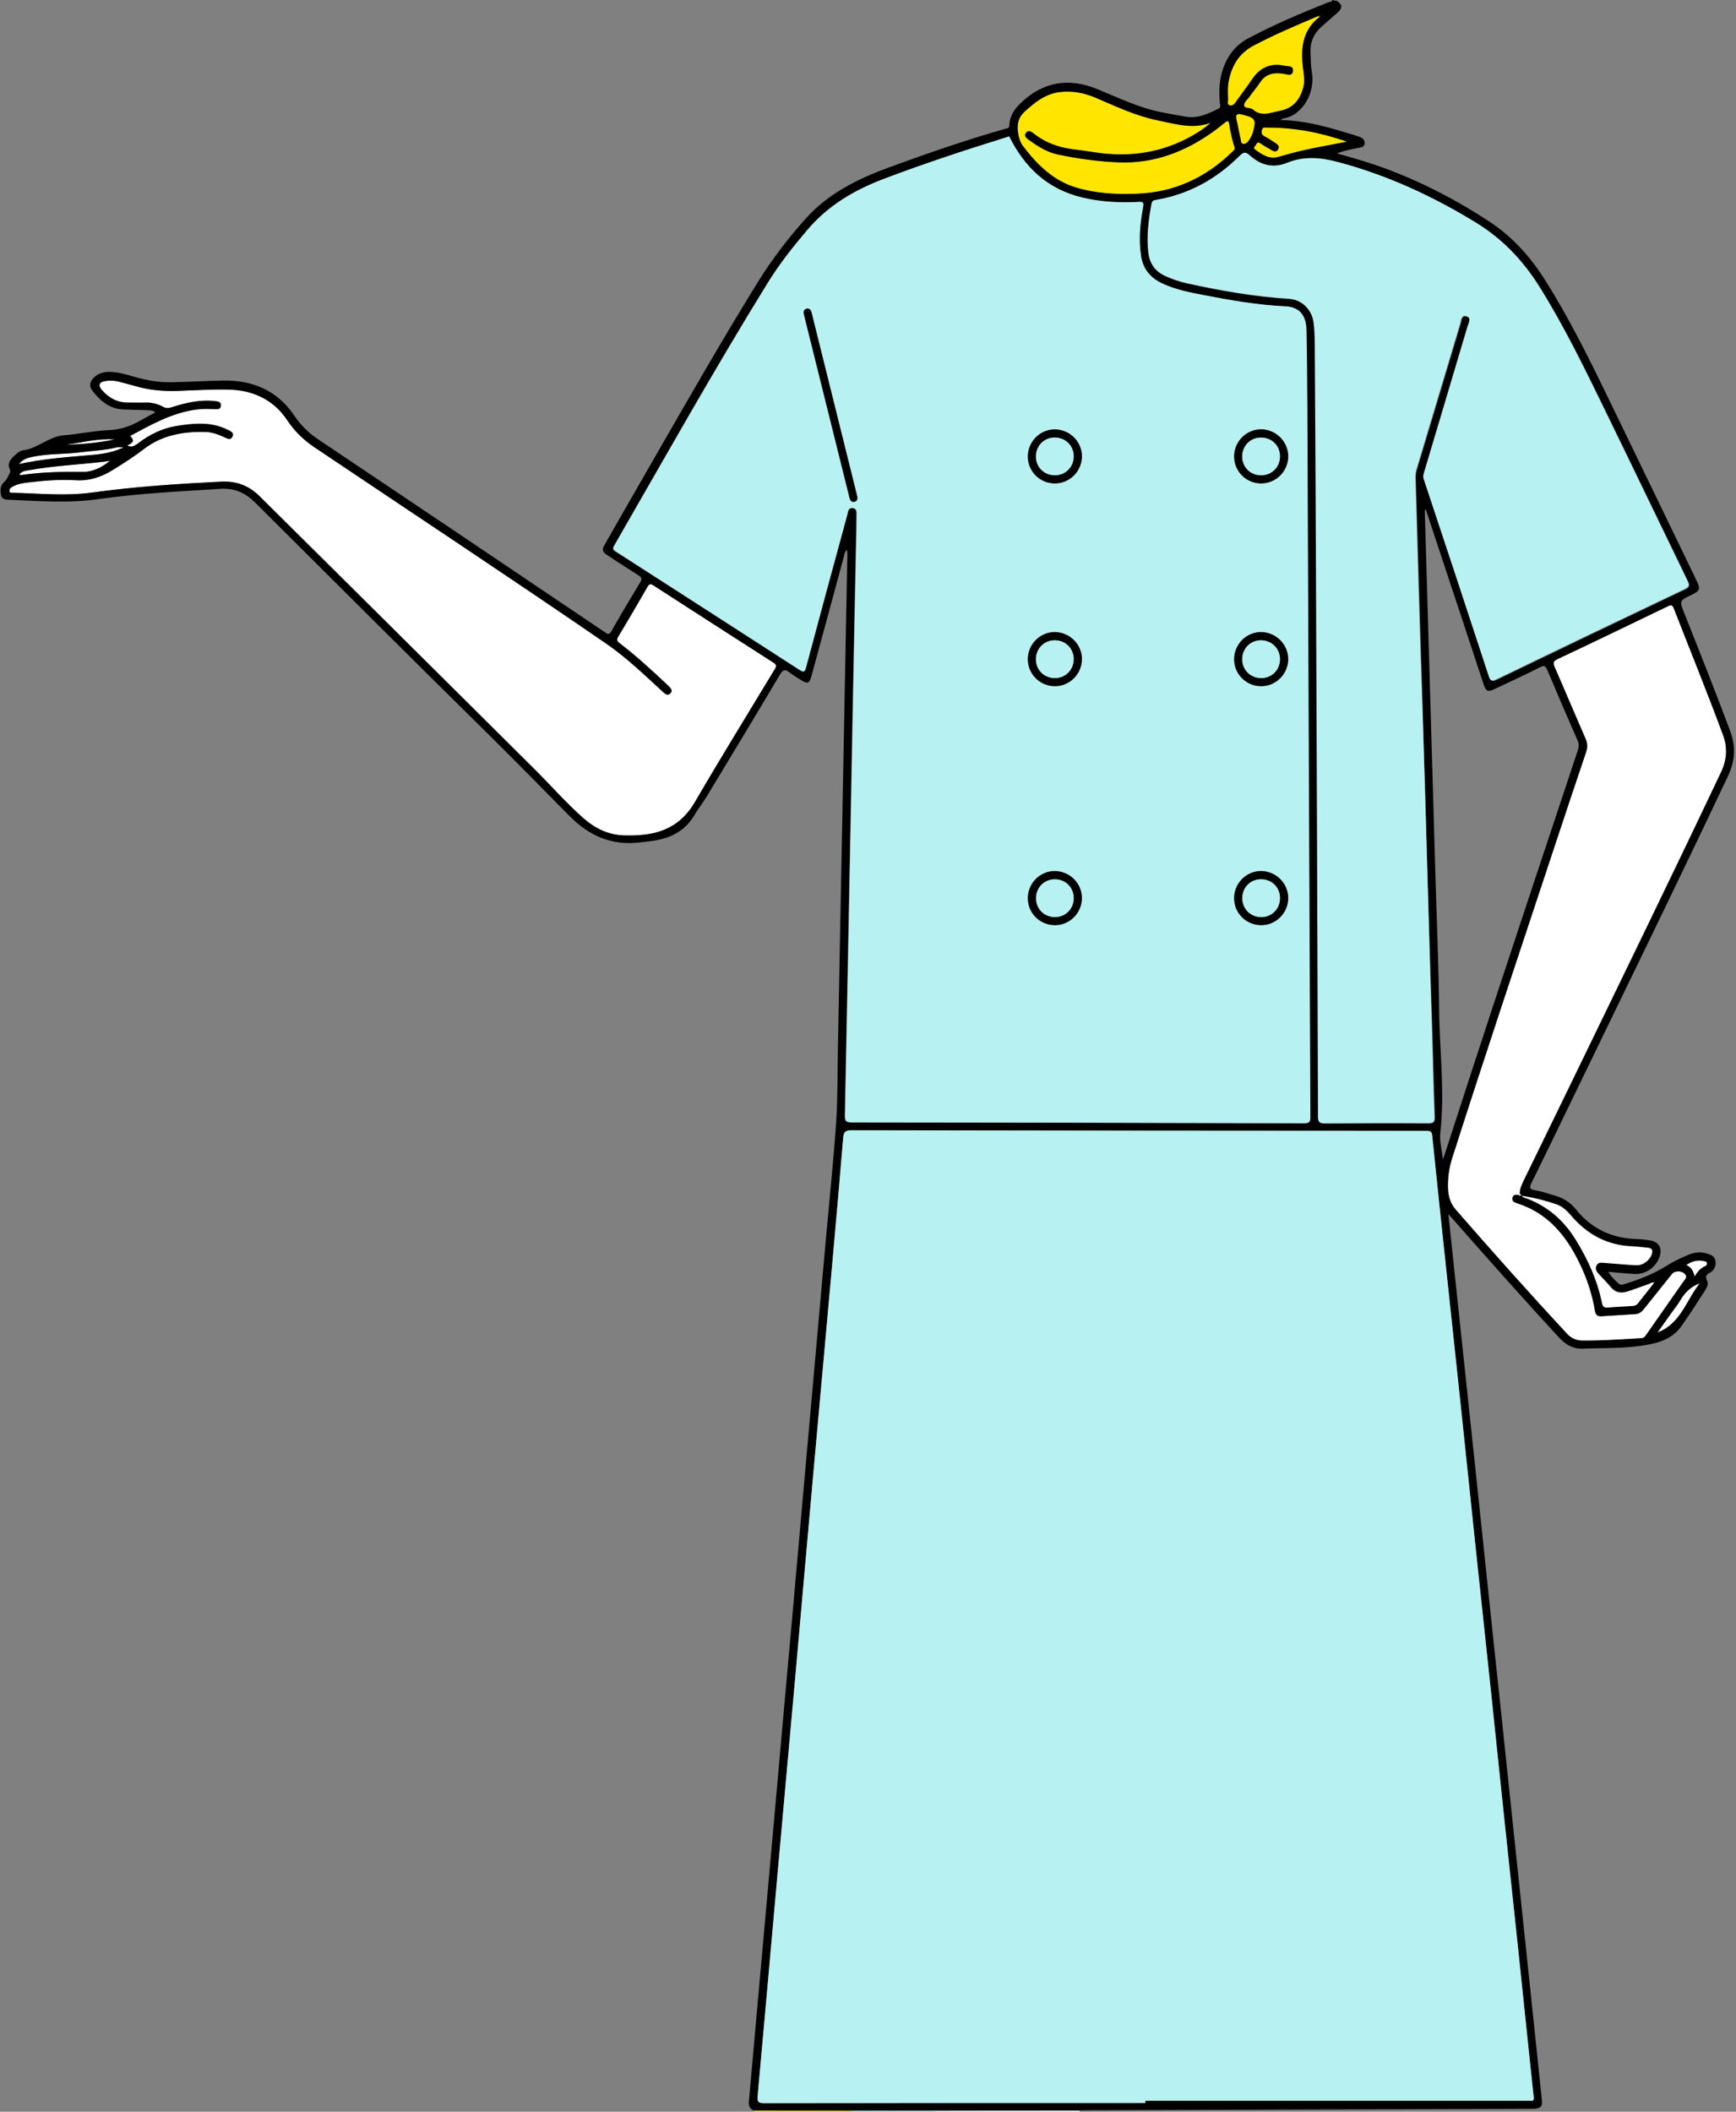 <?xml version="1.0" encoding="UTF-8" standalone="no"?><svg xmlns="http://www.w3.org/2000/svg" xmlns:xlink="http://www.w3.org/1999/xlink" fill="#000000" height="1749.6" preserveAspectRatio="xMidYMid meet" version="1" viewBox="1.1 0.4 1439.0 1749.6" width="1439" zoomAndPan="magnify"><rect x="1.1" y="0.4" width="1439.0" height="1749.6" fill="#808080" stroke="none"/><g><g fill="#ffffff" id="change1_1"><path d="M776,1749.2c40,0,80-0.1,120-0.1c0,0.3,0,0.6,0,0.9c-40,0-80,0-120,0C776,1749.7,776,1749.5,776,1749.2z" fill="inherit"/><path d="M106.6,369.5c5.6-2.9,5.9-4,2.5-8c17.6-9.4,34.9-19.3,55.2-21.9c5-0.6,10-0.5,15-0.3 c2.2,0.1,4.7,0.3,5-2.7c0.4-3.3-2.1-3.6-4.6-3.9c-12.6-1.6-24.5,1.3-36.3,5.1c-2.4,0.7-4.3,1.1-7-0.4c-4.5-2.5-9.6-3.7-14.9-3.5 c-4.7,0.2-9.3-0.1-14,0c-9,0.1-16-3.8-21.8-10.4c-3.3-3.8-2.5-6.5,2.5-7.4c3.8-0.6,7.6-0.5,11.4,0.4c4.5,1.1,9,2.2,13.5,3.6 c11.6,3.5,23.5,4.5,35.6,4.1c14-0.5,28-1.4,42-1.1c20.3,0.4,37.3,8.2,48.8,25.6c6,9.1,13.4,16.2,22.4,22.2 c80.5,54,161.3,107.4,241.2,162.2c16.7,11.4,31.3,25.4,46.1,39c1.1,1,2.2,2.1,3.4,3c1.6,1.1,3.2,1,4.5-0.5c1.2-1.3,1-2.8,0-4.1 c-0.7-0.9-1.6-1.7-2.4-2.5c-12.9-12.1-25.9-24.1-39.9-34.8c-2.4-1.8-2.6-3-1-5.5c8.2-13.5,16.2-27.2,24-40.9 c1.5-2.6,2.5-3.1,5.2-1.4c33.1,21.4,66.3,42.8,99.5,64c2.3,1.5,2.7,2.5,1.2,5c-22.1,36.8-44.7,73.3-66.4,110.4 c-13.7,23.5-34.2,28.4-58.4,27.7c-13.3-0.4-24.3-5.8-34.2-14.4c-14.3-12.6-26.8-26.9-40.2-40.3C387.6,581.4,330.9,525,274.1,468.7 c-19.2-19-38.4-37.9-57.5-57c-9-9-19.4-13-32.4-12.3c-35.6,1.8-71.1,4.1-106.5,9c-21.9,3-43.9,0.8-65.9,0.2c-1,0-2.5,0.4-2.8-1.3 c-0.3-1.5,0.6-2.5,1.8-3.3c4.1-2.6,8.6-3.4,13.3-3.9c13.2-1.6,26.6-2.7,39.9-1.9c11.3,0.7,21.3-2.7,30.7-8.5 c8.8-5.4,17.5-10.9,25.7-17.3c15.2-11.7,32.8-14.7,51.4-14.2c5.6,0.2,10.7,2.2,15.7,4.5c2.2,1,5,2.6,6.4-0.7 c1.4-3.2-1.3-4.2-3.6-5.4c-13.9-7.1-28.4-5.6-43-3.3c-11.9,1.9-22.4,7.2-31.9,14.5C112.6,370,110,371.4,106.6,369.5z" fill="inherit"/><path d="M1259.6,990.5c-2.1-0.3-4.2-0.3-4.8,2.2c-0.7,2.8,1.3,3.9,3.5,4.6c25.4,7.9,40.7,26.4,51.9,49.4 c6.2,12.7,10.6,25.8,12.9,39.7c0.5,3.3,2,4.8,5.3,4.6c9.5-0.6,19-1.2,28.4-1.8c3.4-0.2,5.4-2.3,7.3-4.7 c7.1-8.8,14.2-17.7,21.2-26.5c1.1-1.4,2.2-3.1,4-3.7c3-0.9,6.1-0.7,8.4,1.7c2.5,2.6,0,4.6-1.4,6.5c-10.4,14.9-20.9,29.7-31.2,44.6 c-1,1.4-1.9,2-3.6,2.1c-16.3,1-32.6,2.1-48.9,2c-5.1,0-9.4-2.1-12.8-5.8c-31.2-33.8-61.8-68.1-92.1-102.7c-4.4-5-6.1-11-6.4-17.5 c-0.3-8.6,0.8-16.9,3.4-25.1c27.9-87.2,57.1-174,85.8-261c8.4-25.2,16.8-50.5,25.3-75.6c1.3-3.9,1.2-7.2-0.5-11 c-8.6-19.6-16.9-39.4-25.5-59.1c-1.6-3.6-1.5-5.1,2.4-6.9c30.4-14.3,60.6-28.9,90.9-43.5c2.5-1.2,4-2.1,5.4,1.6 c13.6,34.8,27.7,69.5,40.7,104.6c4,10.7,3.3,20.8-1.5,30.9c-41.7,88.1-84.5,175.6-127,263.3c-12.1,25-24.3,49.9-36.5,74.9 c-1.7,3.5-3.4,7.2-3.4,11.2C1260.4,989.8,1260,990.1,1259.6,990.5z" fill="inherit"/><path d="M1262,991c10.2,1.5,20.2,3.9,29.8,7.6c4.8,1.9,8.3,5.4,11.6,9.2c13.2,15.4,29.6,24.3,50.1,25.3 c4.5,0.2,9,0.8,13.4,1.2c3.7,0.3,4.3,2.4,3.2,5.6c-1.8,5.1-7.4,9.4-13,9.1c-8.6-0.4-17.3-1.3-25.9-1.9c-2.6-0.2-5.6-1-7,2.2 c-1.3,2.9,0.4,5.1,2.3,7.1c3.3,3.5,6.7,7,9.8,10.7c3.8,4.5,8.4,5.1,13.5,3.5c5.8-1.9,11.6-4.1,17.4-6.1c1.5-0.5,2.8-1.7,5.1-1.3 c-4.8,6-9.3,11.8-13.8,17.5c-1.4,1.8-3.3,2-5.4,2.1c-6.5,0.4-13,0.6-19.4,1.2c-3,0.2-4.3-0.4-5-3.7c-3.7-18.8-11.6-35.9-21.6-52.2 c-9.7-15.8-22.6-27.3-39.8-34.1c-1.9-0.7-4.2-0.9-5.4-2.9L1262,991z" fill="inherit"/><path d="M92.3,382.1c-6.7,5.6-14.4,9.5-23.3,9.3c-16.8-0.2-33.6,0.1-50.3,2.6c-0.4,0.1-0.9-0.1-1.7-0.3 c2.3-3.2,5.5-3.2,8.5-3.8c20.2-3.7,40.7-4.6,61-6.9C88.4,382.9,90.3,382.5,92.3,382.1z" fill="inherit"/><path d="M1410.1,1063.6c-11.2,14-15.7,33.5-35.1,40.9c3.7-5.2,7.4-10.4,11-15.5c2.7-3.8,5.7-7.4,8-11.4 C1397.8,1071.1,1402.8,1066.3,1410.1,1063.6z" fill="inherit"/><path d="M103.6,371c-11.7,5.6-23,6-34.1,7c-17.5,1.6-34.9,3.1-52.7,6.9c3.1-4.1,7-5.2,11.1-6 c13.3-2.8,26.8-2,40.2-3.8c10-1.3,20.2-1.6,30-4.1C99.5,370.7,101,371,103.6,371z" fill="inherit"/><path d="M1405.9,1058.1c-1.4-5.1-3.1-8-7.1-9.6c4.7-3.3,9.4-4.6,14.6-3.3c1,0.2,2.5,0.3,2.6,1.8 c0.1,1.1-0.5,2-1.5,2.4C1411.2,1051,1408.4,1053.4,1405.9,1058.1z" fill="inherit"/><path d="M55.7,368.9c13.4-1.9,26.7-5.4,40.5-4.4C82.9,367.3,69.3,368.4,55.7,368.9z" fill="inherit"/><path d="M1262.1,990.9c-0.9,0.5-1.7,0.1-2.5-0.4c0.4-0.4,0.9-0.7,1.3-1.1c0.4,0.5,1.4,0.6,1.1,1.6 C1262,991,1262.1,990.9,1262.1,990.9z" fill="inherit"/></g><g fill="#ffe500" id="change2_1"><path d="M626.2,1749.2c0,0.3-0.1,0.6-0.2,0.8c27,0,54,0,81,0c0.1-0.3,0.1-0.5-0.1-0.8 C680,1749.2,653.1,1749.2,626.2,1749.2z" fill="inherit"/><path d="M1019.9,102.7c-0.4-2.3-1.3-2.4-3-1.1c-3.3,2.6-6.5,5.3-9.9,7.7c-23.5,16.8-49.3,26.8-78.7,25.6 c-17-0.7-33.8-3-50.4-6.5c-9.4-2-17.1-7.1-24.7-12.6c-1.9-1.4-3.3-3.2-1.5-5.5c1.6-2.1,3.5-1.2,5.3,0c0.6,0.4,1.1,0.7,1.6,1.2 c9.5,7.4,20.3,11.1,32.1,12.6c5.9,0.7,11.9,1.6,17.8,2.5c28.4,4.4,55.4,0.6,80.6-13.6c5.4-3.1,10.7-6.4,15.4-10.8 c-15,5.6-29.3,0.9-43.8-2c-18.3-3.7-34.9-11.7-51.9-18.9c-9.2-3.9-18.8-5.7-28.8-4.6c-12.3,1.3-21.3,8.6-30,16.6 c-4.6,4.3-5.9,9.5-5.3,15.4c0.5,4.7,1.6,9.4,4.5,13.1c11.7,15.3,25.1,28.6,44.2,34.2c16.3,4.8,33.1,5.7,50,5 c31.1-1.1,57.3-13.4,79.4-35c1.1-1,2.1-1.9,1.5-3.8C1022.2,115.8,1021,109.3,1019.9,102.7z" fill="inherit"/><path d="M1065.6,54.8c3,0.6,8-0.3,7.2,4.6c-0.7,4.5-5.1,2.4-8,2c-8.1-1.3-14.8,0.2-19.5,7.6 c-2.5,3.9-5.7,7.4-8.3,11.2c-1.8,2.6-5.2,5-4.6,7.9c0.5,2.2,5.3,1.2,7.3,3c7.2,6.3,14.6,2.5,22.1,1.1c10.8-1.9,16.7-8.9,19.5-19 c1.4-4.9,0.8-9.9,0.1-14.9c-2.2-16.7-1.4-32.4,13.4-43.9c0.1-0.1,0.1-0.3,0.1-0.5l0,0c-1.2-0.5-2.3,0.1-3.3,0.6 c-17.3,7.3-34.6,14.7-51.3,23.5c-11.7,6.1-17.9,15.9-20.6,28.5c-1.2,5.5-0.9,10.9-0.7,16.4c0,1.6-1.1,4,1.3,4.7 c2.4,0.7,3.9-1,5.2-2.9c4.5-6.4,9.3-12.6,13.7-19.1C1045.8,56.2,1054.4,52.4,1065.6,54.8z" fill="inherit"/><path d="M1051.5,106.1c-1.7,0-3.7-0.7-4.4,2c-0.6,2.4-0.2,4,2.2,5.3c3,1.5,5.7,3.4,8.5,5.2 c2.1,1.3,4.3,2.8,2.8,5.5c-1.8,3.1-4.3,1.4-6.5,0.1c-2.9-1.7-5.8-3.3-8.5-5.2c-1.9-1.3-2.7,0-3.4,1.3c-0.7,1.3-2.8,2.5-0.6,4.1 c5.7,4.1,11.4,8.2,19.2,6c7.3-2.1,14.7-4.2,22.2-5.8c11.3-2.4,22.6-4.5,34.6-6.8C1095.8,110.1,1074,105.9,1051.5,106.1z" fill="inherit"/><path d="M1037.1,97.2c-2.2-0.8-4.4-1.4-6.7-2c-3.5-0.9-5.4-0.2-4.4,4.1c1.3,5.5,2.2,11.1,3.5,16.5 c0.3,1.3,0.1,3.5,1.9,3.8c1.9,0.3,3.5-0.9,4.6-2.4c3-3.9,4.4-8.5,5-13.3C1041.7,100.4,1040,98.4,1037.1,97.2z" fill="inherit"/><path d="M1095.7,13.6c-0.2-0.1-0.3-0.2-0.5-0.3c-0.1,0.2-0.1,0.4-0.2,0.7c0,0,0,0,0,0 C1095.2,13.9,1095.5,13.8,1095.7,13.6z" fill="inherit"/></g><g fill="#000000" id="change3_1"><path d="M1109,1c4.9,3.2,5.2,5.9,0.7,10c-4.6,4.1-9.3,8-13.9,12.2c-6,5.5-8.8,12.5-8.4,20.6 c0.2,5.5,0.2,11.1,1.1,16.4c3,16.4-7.3,35.9-23.9,38.4c-0.4,0.1-0.7,0.5-1.8,1.3c21.3,0.3,40.6,6.3,59.9,12.1 c2.1,0.6,4.1,1.3,6.1,2.1c2.1,0.9,3.6,2.5,3.5,5c-0.1,2.9-2.5,3.3-4.6,3.7c-6.1,1.2-12.2,2.3-18.4,4.7c5.3,1.5,10.6,3,15.8,4.5 c39.6,11.5,76.2,29.5,110.6,52c19.4,12.7,34.4,29.7,46.7,49.3c18.8,29.9,34.6,61.4,50,93.2c25.1,51.6,50,103.2,75,154.9 c3.5,7.1,2.9,8.4-4.2,11.9c-10.1,4.8-10.1,4.8-5.9,15.3c12.9,32.4,25.8,64.9,38,97.5c4.8,12.9,4,24.9-1.8,37.2 c-42.2,89.3-85.7,178-128.7,266.9c-11.4,23.5-22.7,47-34.3,70.4c-2,4.1-1.3,5.1,3,5.9c5.9,1.1,11.6,3,17.3,4.7 c6.5,2,12.1,5.6,16.4,10.9c13.1,16.5,30.3,24.4,51.2,24.9c3.2,0.1,6.3,0.5,9.4,0.9c8.4,1,11.7,6.6,8.7,14.5 c-3.1,8.1-11.3,13.9-20.2,13.5c-7.1-0.3-14.2-1.1-22-1.8c2.5,4.4,5.6,7.1,8.6,9.8c1.9,1.8,4.2,0.5,6.2-0.1 c11.5-3.6,22.6-7.9,32.8-14.3c6.2-3.9,12.8-7,19.6-9.8c4.8-1.9,9.7-2.3,14.6-0.7c3.2,1,6.5,2.2,7,6.2c0.6,4.2-1.1,7.8-4.7,9.7 c-3.1,1.7-3.9,3.2-2.3,6.4c1.4,2.8,0.1,5.6-1.5,8c-6.5,10.1-12.9,20.2-19.9,30c-6.1,8.6-15.2,12.7-25.2,14.7 c-18.7,3.9-37.7,3.1-56.7,3.8c-7.7,0.3-14-3.4-19.3-9.1c-29.5-32-58.4-64.5-87.1-97.1c-1.3-1.5-2.6-2.9-4.7-5.3 c1.3,12.1,2.4,23.1,3.6,34.1c3.2,30.1,6.4,60.3,9.6,90.4c3.5,33.3,7.1,66.6,10.6,99.9c3.1,29.8,6.3,59.6,9.4,89.4 c3.5,33.3,7,66.6,10.6,99.9c3.1,29.8,6.3,59.6,9.4,89.4c3.5,33.5,7.1,66.9,10.6,100.4c3.1,29.8,6.3,59.6,9.4,89.4 c1.4,13.7,2.9,27.5,4.3,41.2c0.5,5-0.9,6.7-5.9,7.1c-1.7,0.1-3.3,0.1-5,0.1c-122.2,0.4-244.3,0.8-366.5,1.2c-2,0-4,0.1-6,0.2 c-40,0-80,0.1-120,0.1c-23,0-46.1,0-69.1,0c-26.9,0-53.8-0.1-80.7-0.1c-3.6-1.3-4.4-4.2-4.1-7.7c2.1-23.6,4.2-47.1,6.3-70.7 c2.5-28.2,5.1-56.4,7.6-84.6c2.9-32,5.7-64,8.6-96.1c2.8-31.4,5.6-62.7,8.4-94.1c2.9-32,5.8-64,8.6-96.1c2.8-31.5,5.6-63,8.4-94.6 c2.8-31.7,5.7-63.4,8.5-95.1c2.5-27.7,4.9-55.4,7.4-83.1c2.9-32.2,6.3-64.3,8.5-96.6c1.4-21.1,1.1-42.3,1.5-63.5 c1.9-97.5,3.7-195,5.6-292.4c0.7-38,1.5-76,2.2-114c0-1.3-0.1-2.6-0.2-4.3c-2.1,1.4-2.1,3.2-2.5,4.8c-9,33-18,66.1-26.9,99.1 c-1.9,6.9-3.2,7.4-9.2,3.6c-2.9-1.9-6.1-3.6-8.8-5.8c-3.8-3.1-5.7-2.9-8.4,1.7c-20,33.8-40.4,67.4-60.7,101 c-3.2,5.3-7.1,10.1-10.2,15.4c-8.3,14.1-21.5,19.7-36.9,21.5c-3,0.4-6,0.7-8.9,1c-22.9,2.7-41.5-5.7-57.5-21.8 c-21.4-21.5-42.5-43.3-64.1-64.6c-65.8-64.8-131.1-130-196.6-195.2c-8.1-8.1-17.2-12.2-29-11.4c-33.6,2.2-67.2,3.7-100.5,8.5 c-25.2,3.6-50.6,1.6-75.9,0.5c-2.3-0.1-4.6-1-5.1-3.3c-0.9-4-1-8.2,2.3-11.2c2.4-2.1,3.4-4.8,4.7-7.5c0.5-0.9,0.8-1.8,0.3-2.8 c-2.6-5.1,0.2-8.5,3.7-11.7c2.1-1.9,4.4-4.1,7.1-4.4c12.3-1.5,21.3-11.5,34.1-12.5c12.2-0.9,24.4-3.7,36.7-4.2 c9.4-0.3,17.9-3.1,26-7.7c4.2-2.4,8.4-4.6,13-7.1c-2.9-2-5.7-1.7-8.3-1.8c-6-0.2-12-0.3-18-0.5c-11.6-0.4-19.4-7-26-15.6 c-3-3.8-2.1-7.5,1.1-10.7c3.5-3.5,7.8-4.9,12.7-4.9c10,0,19.2,4,28.7,6.1c7.7,1.7,15.4,2.7,23.3,2.5c14-0.3,28-1.1,42-1.4 c24.8-0.5,45.4,8,59.5,29c5.4,8,11.9,14.4,20,19.8c79.3,53.1,158.4,106.4,237.5,159.7c2.5,1.7,3.7,2.2,5.5-1 c7.7-13.6,15.7-27,23.8-40.4c1.7-2.8,1.2-4-1.4-5.7c-8.8-5.7-17.7-11.2-26.4-17.1c-3.9-2.6-3.8-4.7-1.8-8.1 c12.5-21.8,24.9-43.6,37.5-65.4c29.3-50.9,58.4-101.9,89.3-151.9c11.8-19,25.3-36.8,40.3-53.4c18.6-20.6,42.6-32.5,68.2-41.9 c32.5-11.9,65.1-23.2,98.4-32.6c2-0.6,1.8-1.5,1.9-2.7c0.3-7.5,4-13,9.3-18.1c18.7-18,40-21.3,63.5-11.7 c18.1,7.4,35.8,16.1,55.3,19.6c6.1,1.1,12.1,2.3,18.2,3.3c10,1.7,18.6-2.5,27.1-6.7c2.2-1.1,1.3-2.8,1.1-4.4 c-0.9-9.7-0.6-19.3,2.6-28.6c3.9-11.2,10.6-19.8,21.2-25.4c21.3-11.3,43.5-20.7,65.9-29.6c1.3-0.5,3-0.3,3.7-2 C1107,1,1108,1,1109,1z M1262,991c0.3-1-0.7-1.1-1.1-1.6c0-4.1,1.7-7.7,3.4-11.2c12.1-25,24.4-49.9,36.5-74.9 c42.5-87.7,85.3-175.2,127-263.3c4.8-10.1,5.5-20.2,1.5-30.9c-13-35.1-27.1-69.7-40.7-104.6c-1.4-3.6-2.9-2.8-5.4-1.6 c-30.3,14.6-60.5,29.2-90.9,43.5c-3.9,1.8-4,3.3-2.4,6.9c8.6,19.6,16.9,39.4,25.5,59.1c1.7,3.8,1.8,7.1,0.5,11 c-8.5,25.2-17,50.4-25.3,75.6c-28.8,86.9-57.9,173.8-85.8,261c-2.6,8.2-3.7,16.5-3.4,25.1c0.2,6.5,2,12.5,6.4,17.5 c30.2,34.7,60.8,69,92.1,102.7c3.4,3.7,7.7,5.7,12.8,5.8c16.3,0.1,32.6-1,48.9-2c1.7-0.1,2.6-0.7,3.6-2.1 c10.4-14.9,20.9-29.7,31.2-44.6c1.3-1.9,3.9-3.9,1.4-6.5c-2.3-2.3-5.4-2.6-8.4-1.7c-1.8,0.5-2.8,2.3-4,3.7 c-7.1,8.8-14.1,17.7-21.2,26.5c-1.9,2.4-4,4.5-7.3,4.7c-9.5,0.6-19,1.2-28.4,1.8c-3.3,0.2-4.7-1.3-5.3-4.6 c-2.3-13.8-6.7-27-12.9-39.7c-11.2-23-26.5-41.4-51.9-49.4c-2.2-0.7-4.2-1.8-3.5-4.6c0.6-2.5,2.7-2.5,4.8-2.2 c0.8,0.5,1.6,0.9,2.5,0.4c1.2,2,3.5,2.2,5.4,2.9c17.2,6.8,30.1,18.3,39.8,34.1c10,16.3,17.8,33.4,21.6,52.2c0.7,3.3,2,4,5,3.7 c6.5-0.5,13-0.8,19.4-1.2c2-0.1,4-0.3,5.4-2.1c4.5-5.7,9-11.5,13.8-17.5c-2.3-0.4-3.6,0.8-5.1,1.3c-5.8,2-11.5,4.3-17.4,6.1 c-5.1,1.6-9.8,1-13.5-3.5c-3.1-3.7-6.5-7.1-9.8-10.7c-1.9-2-3.5-4.2-2.3-7.1c1.4-3.2,4.5-2.3,7-2.2c8.6,0.6,17.2,1.5,25.9,1.9 c5.6,0.3,11.2-4,13-9.1c1.1-3.2,0.5-5.2-3.2-5.6c-4.5-0.4-8.9-1-13.4-1.2c-20.5-0.9-37-9.8-50.1-25.3c-3.3-3.8-6.8-7.4-11.6-9.2 C1282.1,995,1272.2,992.5,1262,991z M1095,14c-1.2-0.5-2.3,0.1-3.3,0.6c-17.3,7.3-34.6,14.7-51.3,23.5 c-11.7,6.1-17.9,15.9-20.6,28.5c-1.2,5.5-0.9,10.9-0.7,16.4c0,1.6-1.1,4,1.3,4.7c2.4,0.7,3.9-1,5.2-2.9 c4.5-6.4,9.3-12.6,13.7-19.1c6.4-9.4,15.1-13.2,26.3-10.8c3,0.6,8-0.3,7.2,4.6c-0.7,4.5-5.1,2.4-8,2c-8.1-1.3-14.8,0.2-19.5,7.6 c-2.5,3.9-5.7,7.4-8.3,11.2c-1.8,2.6-5.2,5-4.6,7.9c0.5,2.2,5.3,1.2,7.3,3c7.2,6.3,14.6,2.5,22.1,1.1c10.8-1.9,16.7-8.9,19.5-19 c1.4-4.9,0.8-9.9,0.1-14.9c-2.2-16.7-1.4-32.4,13.4-43.9C1095,14.4,1095,14.2,1095,14c0.3-0.1,0.5-0.2,0.7-0.4 c-0.2-0.1-0.3-0.2-0.5-0.3C1095.1,13.5,1095.1,13.8,1095,14z M950.5,1742.8c0-0.6,0-1.2,0-1.9c105.8,0,211.7,0,317.5,0 c0.5,0,1-0.1,1.5,0c2.9,0.4,3.2-0.8,2.9-3.4c-1.2-10.2-2.2-20.5-3.3-30.8c-3.5-33.1-6.9-66.3-10.4-99.4 c-3.8-36.3-7.7-72.5-11.6-108.8c-3.5-33.1-6.9-66.3-10.4-99.4c-4.2-39.4-8.4-78.8-12.6-118.2c-3.8-36.3-7.6-72.6-11.4-108.8 c-4.2-39.4-8.4-78.8-12.6-118.2c-4-37.4-8-74.9-11.8-112.3c-0.4-3.5-1.5-4.2-4.8-4.2c-158.8-0.1-317.7-0.2-476.5-0.5 c-5.2,0-6.5,1.5-7,6.5c-2.9,35.4-6.1,70.7-9.2,106c-5.2,57.6-10.4,115.1-15.6,172.7c-4.8,54.1-9.6,108.2-14.4,162.3 c-5.2,57.7-10.4,115.5-15.6,173.2c-5.4,59.9-10.6,119.8-16.1,179.7c-0.4,4.7,0.8,5.7,5.4,5.7 C739.8,1742.8,845.2,1742.8,950.5,1742.8z M837.6,113.4c-1.2,0.4-3.3,1-5.3,1.7c-33.5,10.5-66.8,21.5-99.6,33.9 c-24.1,9.2-45.5,22-62.4,41.8c-12,14.1-23.5,28.6-33.2,44.4c-44.1,71.4-85.1,144.5-127,217.2c-2,3.4-0.1,4.1,2,5.5 c50.6,32.5,101.1,65,151.6,97.6c3.4,2.2,4.3,1.8,5.3-2.1c11.3-42.1,22.7-84.1,34.1-126.1c0.7-2.5,0.7-6.5,4.7-5.9 c3.8,0.5,3.1,4.1,3.1,6.9c0,4.7-0.1,9.3-0.2,14c-0.9,43.3-1.8,86.6-2.6,130c-2.2,117.5-4.4,234.9-6.8,352.4 c-0.1,4.6,1.1,5.7,5.6,5.7c125,0.1,250,0.4,375,0.7c4.3,0,5.1-1.1,5.1-5.2c-0.9-196.3-1.7-392.6-2.5-589c-0.1-21-0.3-42-0.7-63 c-0.2-12.3-6-19-17.4-19.6c-23-1.1-45.6-5-68.2-9.4c-11.6-2.3-23.2-4.5-34-9.6c-9.9-4.7-16-12-17.6-23.1 c-1.9-13.6-0.7-26.9,1.8-40.2c0.7-3.9-0.2-4.4-3.8-4.2c-15.9,0.8-31.7,0-47.2-3.8C869.6,157.1,850.5,139.4,837.6,113.4z M1182.5,661.2C1182.4,661.2,1182.4,661.2,1182.5,661.2c-1.2-40-2.3-79.9-3.5-119.9c-1.4-47.6-2.8-95.3-4.2-142.9 c-0.1-2.8-0.1-5.5,0.7-8.3c12.2-40.4,24.2-80.9,36.4-121.3c0.8-2.7,0.8-7.6,5.3-6c4.3,1.4,1.7,5.4,0.9,8.2 c-11.9,39.8-23.8,79.6-35.6,119.5c-0.7,2.3-1.8,4.4-0.8,7.2c18.1,54.2,36,108.5,53.8,162.9c1.3,4,2.3,5,6.6,2.9 c51.8-25,103.7-49.9,155.7-74.6c4.1-1.9,4.3-3.4,2.4-7.2c-22.9-47.1-45.5-94.4-68.5-141.4c-16.9-34.7-33.8-69.4-54.3-102.2 c-13.6-21.7-30.8-39.7-52.6-53c-35.8-21.9-73.5-39.2-114.2-50.1c-14.6-3.9-28.2-5-42.2,0.7c-11.6,4.7-22.1,1.9-30.9-6.2 c-3.9-3.6-5.7-2.2-8.7,0.7c-19.3,19.2-42.1,31.8-69.1,36.2c-2,0.3-3.2,0.9-3.6,3.2c-2.5,13.3-4.2,26.7-2.7,40.2 c1,8.8,5.1,15.3,13.3,19.2c5.7,2.7,11.7,4.8,17.9,6.2c28.1,6.2,56.4,11.2,85.3,13c11,0.7,19.4,9.3,20.6,20.4 c0.6,5.5,0.9,11,0.9,16.5c0.4,54,0.7,108,0.9,162c0.7,159.6,1.3,319.3,1.8,478.9c0,4.5,1.2,5.4,5.5,5.4c28.5-0.2,57-0.3,85.5-0.1 c4.2,0,5.7-0.7,5.5-5.4c-0.9-23.8-1.5-47.6-2.1-71.4C1186.2,789.8,1184.3,725.5,1182.5,661.2z M106.6,369.5c3.3,1.9,6,0.5,8.7-1.6 c9.5-7.3,20-12.5,31.9-14.5c14.6-2.4,29.1-3.8,43,3.3c2.3,1.2,5,2.2,3.6,5.4c-1.5,3.3-4.2,1.7-6.4,0.7c-5-2.3-10.2-4.3-15.7-4.5 c-18.5-0.5-36.2,2.5-51.4,14.2c-8.2,6.3-16.9,11.8-25.7,17.3c-9.4,5.8-19.4,9.2-30.7,8.5c-13.3-0.8-26.6,0.3-39.9,1.9 c-4.6,0.5-9.2,1.4-13.3,3.9c-1.2,0.7-2,1.8-1.8,3.3c0.3,1.7,1.8,1.3,2.8,1.3c22,0.6,44.1,2.8,65.9-0.2c35.4-4.9,70.9-7.2,106.5-9 c13-0.7,23.4,3.3,32.4,12.3c19.1,19.1,38.4,38,57.5,57c56.8,56.3,113.6,112.7,170.3,169.1c13.5,13.4,26,27.7,40.2,40.3 c9.8,8.7,20.8,14.1,34.2,14.4c24.2,0.7,44.7-4.2,58.4-27.7c21.6-37.1,44.2-73.6,66.4-110.4c1.5-2.4,1.1-3.5-1.2-5 c-33.2-21.3-66.4-42.6-99.5-64c-2.7-1.8-3.7-1.2-5.2,1.4c-7.9,13.7-15.9,27.3-24,40.9c-1.5,2.6-1.3,3.7,1,5.5 c14.1,10.7,27,22.7,39.9,34.8c0.8,0.8,1.7,1.6,2.4,2.5c1,1.3,1.2,2.8,0,4.1c-1.3,1.5-2.9,1.6-4.5,0.5c-1.2-0.9-2.3-1.9-3.4-3 c-14.8-13.6-29.4-27.6-46.1-39c-79.9-54.8-160.8-108.2-241.2-162.2c-9-6.1-16.4-13.2-22.4-22.2c-11.4-17.3-28.5-25.1-48.8-25.6 c-14-0.3-28,0.6-42,1.1c-12.1,0.4-23.9-0.6-35.6-4.1c-4.5-1.3-9-2.4-13.5-3.6c-3.8-1-7.7-1.1-11.4-0.4c-5,0.9-5.8,3.6-2.5,7.4 c5.8,6.6,12.8,10.4,21.8,10.4c4.7,0,9.3,0.2,14,0c5.3-0.2,10.4,1,14.9,3.5c2.6,1.4,4.6,1.1,7,0.4c11.8-3.7,23.7-6.6,36.3-5.1 c2.5,0.3,5,0.6,4.6,3.9c-0.3,3-2.8,2.8-5,2.7c-5-0.2-9.9-0.4-15,0.3c-20.3,2.6-37.6,12.5-55.2,21.9 C112.5,365.5,112.2,366.6,106.6,369.5z M1183,422.6c-0.3,0-0.5,0.1-0.8,0.1c0,1.2,0,2.3,0,3.5c2,68.6,4,137.2,6,205.8 c1,34.1,2,68.3,3,102.4c1,34.1,2.5,68.3,2.8,102.4c0.3,34,4.9,67.9,1,102c-0.8,6.7,1.2,13.7,2.1,22.1c0.9-2.5,1.4-3.5,1.7-4.6 c13.2-40.6,26.3-81.2,39.7-121.8c23.2-70.4,46.6-140.7,70-211c1-3,2-5.7,0.5-9.1c-8.6-19.6-17.1-39.3-25.4-59.1 c-1.6-3.7-3-3.6-6.1-2c-12.3,6.2-24.8,12-37.3,17.9c-5.9,2.8-7.3,2.1-9.4-4.1c-11.6-35.2-23.2-70.4-34.9-105.5 C1191.6,448.7,1187.3,435.6,1183,422.6z M1004.6,102.1c-15,5.6-29.3,0.9-43.8-2c-18.3-3.7-34.9-11.7-51.9-18.9 c-9.2-3.9-18.8-5.7-28.8-4.6c-12.3,1.3-21.3,8.6-30,16.6c-4.6,4.3-5.9,9.5-5.3,15.4c0.5,4.7,1.6,9.4,4.5,13.1 c11.7,15.3,25.1,28.6,44.2,34.2c16.3,4.8,33.1,5.7,50,5c31.1-1.1,57.3-13.4,79.4-35c1.1-1,2.1-1.9,1.5-3.8 c-2.2-6.3-3.4-12.9-4.5-19.4c-0.4-2.3-1.3-2.4-3-1.1c-3.3,2.6-6.5,5.3-9.9,7.7c-23.5,16.8-49.3,26.8-78.7,25.6 c-17-0.7-33.8-3-50.4-6.5c-9.4-2-17.1-7.1-24.7-12.6c-1.9-1.4-3.3-3.2-1.5-5.5c1.6-2.1,3.5-1.2,5.3,0c0.6,0.4,1.1,0.7,1.6,1.2 c9.5,7.4,20.3,11.1,32.1,12.6c5.9,0.7,11.9,1.6,17.8,2.5c28.4,4.4,55.4,0.6,80.6-13.6C994.6,109.9,999.9,106.5,1004.6,102.1z M1117.7,117.8c-21.9-7.6-43.7-11.8-66.2-11.7c-1.7,0-3.7-0.7-4.4,2c-0.6,2.4-0.2,4,2.2,5.3c3,1.5,5.7,3.4,8.5,5.2 c2.1,1.3,4.3,2.8,2.8,5.5c-1.8,3.1-4.3,1.4-6.5,0.1c-2.9-1.7-5.8-3.3-8.5-5.2c-1.9-1.3-2.7,0-3.4,1.3c-0.7,1.3-2.8,2.5-0.6,4.1 c5.7,4.1,11.4,8.2,19.2,6c7.3-2.1,14.7-4.2,22.2-5.8C1094.4,122.1,1105.7,120.1,1117.7,117.8z M92.3,382.1 c-1.9,0.3-3.9,0.7-5.8,0.9c-20.3,2.4-40.8,3.3-61,6.9c-3,0.5-6.3,0.6-8.5,3.8c0.8,0.1,1.3,0.3,1.7,0.3c16.7-2.5,33.5-2.8,50.3-2.6 C77.9,391.6,85.5,387.8,92.3,382.1z M1410.1,1063.6c-7.3,2.7-12.3,7.5-16.1,13.9c-2.3,4-5.3,7.7-8,11.4c-3.7,5.2-7.4,10.4-11,15.5 C1394.4,1097.1,1398.9,1077.6,1410.1,1063.6z M103.6,371c-2.5,0-4.1-0.3-5.5,0c-9.9,2.5-20,2.8-30,4.1c-13.4,1.7-26.9,1-40.2,3.8 c-4.1,0.9-8,2-11.1,6c17.8-3.9,35.2-5.4,52.7-6.9C80.6,377.1,91.9,376.7,103.6,371z M1041,103.9c0.7-3.5-1-5.5-3.9-6.7 c-2.2-0.8-4.4-1.4-6.7-2c-3.5-0.9-5.4-0.2-4.4,4.1c1.3,5.5,2.2,11.1,3.5,16.5c0.3,1.3,0.1,3.5,1.9,3.8c1.9,0.3,3.5-0.9,4.6-2.4 C1039,113.2,1040.4,108.7,1041,103.9z M1405.9,1058.1c2.5-4.7,5.2-7.1,8.7-8.7c0.9-0.4,1.6-1.3,1.5-2.4c-0.2-1.5-1.6-1.5-2.6-1.8 c-5.2-1.2-9.9,0.1-14.6,3.3C1402.8,1050.2,1404.6,1053.1,1405.9,1058.1z M55.7,368.9c13.6-0.4,27.1-1.6,40.5-4.4 C82.5,363.4,69.2,367,55.7,368.9z" fill="inherit"/><path d="M711.9,412.3c0.1,2-0.5,3.5-2.4,4c-1.9,0.5-3.2-0.5-3.9-2.2c-0.4-1.1-0.6-2.2-0.9-3.4 c-12.2-49-24.4-98.1-36.6-147.1c-0.2-1-0.5-1.9-0.7-2.9c-0.5-2.3,0.1-4.1,2.5-4.6c2.2-0.5,3.5,1.1,4,3c1.6,6.3,3.2,12.6,4.7,18.9 c10.8,43.6,21.6,87.1,32.5,130.7C711.3,409.9,711.7,411.2,711.9,412.3z" fill="inherit"/><path d="M875.6,767c-12.5,0-22.5-9.9-22.6-22.3c-0.1-12.4,10-22.7,22.3-22.7c12.4,0,22.6,10.1,22.7,22.4 C898,756.9,887.9,767,875.6,767z M875.4,760.2c8.7,0.1,15.6-6.6,15.7-15.3c0.1-9-6.6-15.9-15.5-16c-8.8-0.1-15.6,6.5-15.7,15.3 C859.7,753.2,866.4,760.1,875.4,760.2z" fill="inherit"/><path d="M1046.6,767c-12.5,0-22.5-9.9-22.6-22.3c-0.1-12.4,10-22.7,22.3-22.7c12.4,0,22.6,10.1,22.7,22.4 C1069,756.9,1058.9,767,1046.6,767z M1046.4,728.9c-8.7,0-15.5,6.7-15.5,15.5c-0.1,9,6.7,15.8,15.7,15.8c8.7,0,15.5-6.7,15.5-15.5 C1062.2,735.7,1055.4,728.9,1046.4,728.9z" fill="inherit"/><path d="M875.7,401c-12.5,0.1-22.6-9.8-22.7-22.2c-0.1-12.4,9.9-22.7,22.2-22.8c12.4-0.1,22.7,10,22.8,22.2 C898.1,390.7,888,400.9,875.7,401z M875.3,362.9c-8.7,0-15.4,6.8-15.5,15.5c-0.1,9,6.8,15.8,15.8,15.7c8.7,0,15.4-6.8,15.5-15.6 C891.1,369.7,884.3,362.9,875.3,362.9z" fill="inherit"/><path d="M1046.5,401c-12.5,0-22.5-10-22.5-22.4c0-12.4,10.1-22.6,22.4-22.6c12.4,0,22.6,10.2,22.6,22.5 C1068.9,390.9,1058.8,401,1046.5,401z M1062.1,378.3c-0.1-8.9-7-15.6-16.1-15.4c-8.6,0.1-15.2,7-15.2,15.8 c0.1,8.7,6.8,15.4,15.6,15.4C1055.4,394.2,1062.2,387.3,1062.1,378.3z" fill="inherit"/><path d="M875.6,569c-12.5,0-22.5-9.9-22.6-22.3c-0.1-12.4,10-22.7,22.3-22.7c12.4,0,22.7,10.1,22.7,22.4 C898,558.8,887.9,569,875.6,569z M891.1,546.5c0-8.9-6.9-15.7-15.9-15.6c-8.7,0.1-15.4,6.9-15.4,15.7c0,9,6.9,15.7,15.9,15.6 C884.4,562.1,891.1,555.3,891.1,546.5z" fill="inherit"/><path d="M1046.7,569c-12.5,0.1-22.6-9.8-22.7-22.2c-0.1-12.4,9.9-22.7,22.2-22.8c12.4-0.1,22.7,10,22.8,22.3 C1069,558.7,1059,569,1046.7,569z M1046.1,530.9c-8.7,0.1-15.3,6.9-15.3,15.7c0,9,6.9,15.7,16,15.6c8.7-0.1,15.3-6.9,15.3-15.7 C1062.1,537.6,1055.2,530.8,1046.1,530.9z" fill="inherit"/></g><g fill="#b8f1f1" id="change4_1"><path d="M707,1750c0.1-0.3,0.1-0.5-0.1-0.8c23,0,46.1,0,69.1,0c0,0.3,0,0.5,0,0.8C753,1750,730,1750,707,1750z" fill="inherit"/><path d="M950.5,1742.8c-105.3,0-210.7,0-316,0.1c-4.6,0-5.8-1-5.4-5.7c5.5-59.9,10.7-119.8,16.1-179.7 c5.2-57.7,10.4-115.5,15.6-173.2c4.8-54.1,9.5-108.2,14.4-162.3c5.2-57.6,10.4-115.1,15.6-172.7c3.2-35.3,6.3-70.7,9.2-106 c0.4-5,1.7-6.5,7-6.5c158.8,0.3,317.7,0.5,476.5,0.5c3.3,0,4.5,0.6,4.8,4.2c3.8,37.4,7.8,74.9,11.8,112.3 c4.2,39.4,8.4,78.8,12.6,118.2c3.8,36.3,7.6,72.6,11.4,108.8c4.2,39.4,8.4,78.8,12.6,118.2c3.5,33.1,6.9,66.3,10.4,99.4 c3.8,36.3,7.7,72.5,11.6,108.8c3.5,33.1,6.9,66.3,10.4,99.4c1.1,10.3,2.1,20.6,3.3,30.8c0.3,2.6,0,3.8-2.9,3.4c-0.5-0.1-1,0-1.5,0 c-105.8,0-211.7,0-317.5,0C950.5,1741.6,950.5,1742.2,950.5,1742.8z" fill="inherit"/><path d="M837.6,113.4c12.9,26,32,43.7,60.1,50.5c15.4,3.8,31.3,4.6,47.2,3.8c3.6-0.2,4.5,0.3,3.8,4.2 c-2.5,13.3-3.8,26.7-1.8,40.2c1.6,11.1,7.7,18.4,17.6,23.1c10.8,5.1,22.4,7.4,34,9.6c22.6,4.4,45.2,8.3,68.2,9.4 c11.4,0.5,17.1,7.3,17.4,19.6c0.4,21,0.6,42,0.7,63c0.8,196.3,1.6,392.6,2.5,589c0,4.1-0.8,5.2-5.1,5.2c-125-0.4-250-0.6-375-0.7 c-4.5,0-5.7-1.1-5.6-5.7c2.4-117.5,4.5-234.9,6.8-352.4c0.8-43.3,1.8-86.6,2.6-130c0.1-4.7,0.2-9.3,0.2-14c0-2.8,0.7-6.4-3.1-6.9 c-4-0.5-4,3.4-4.7,5.9c-11.5,42-22.9,84.1-34.1,126.1c-1,3.8-1.9,4.3-5.3,2.1c-50.5-32.6-101-65.1-151.6-97.6 c-2.2-1.4-4-2.1-2-5.5c41.9-72.7,82.9-145.8,127-217.2c9.7-15.8,21.2-30.3,33.2-44.4c16.8-19.8,38.3-32.6,62.4-41.8 c32.8-12.5,66.1-23.5,99.6-33.9C834.3,114.4,836.3,113.8,837.6,113.4z M711.9,412.3c-0.3-1.1-0.6-2.4-0.9-3.7 c-10.8-43.6-21.6-87.1-32.5-130.7c-1.6-6.3-3.1-12.6-4.7-18.9c-0.5-1.9-1.7-3.4-4-3c-2.4,0.5-3,2.4-2.5,4.6c0.2,1,0.4,1.9,0.7,2.9 c12.2,49,24.4,98.1,36.6,147.1c0.3,1.1,0.5,2.3,0.9,3.4c0.7,1.7,2,2.7,3.9,2.2C711.5,415.8,712,414.3,711.9,412.3z M875.6,767 c12.3,0,22.4-10.2,22.4-22.6c0-12.3-10.2-22.4-22.7-22.4c-12.3,0-22.4,10.2-22.3,22.7C853,757.1,863.1,767,875.6,767z M1046.6,767 c12.3,0,22.4-10.2,22.4-22.6c0-12.3-10.2-22.4-22.7-22.4c-12.3,0-22.4,10.2-22.3,22.7C1024,757.1,1034.1,767,1046.6,767z M875.7,401c12.3-0.1,22.4-10.3,22.3-22.7c-0.1-12.3-10.4-22.3-22.8-22.2c-12.3,0.1-22.3,10.4-22.2,22.8 C853.1,391.2,863.2,401.1,875.7,401z M1046.5,401c12.4,0,22.5-10.1,22.5-22.5c0-12.3-10.2-22.4-22.6-22.5 c-12.3,0-22.4,10.2-22.4,22.6C1024,391,1034,401,1046.5,401z M875.6,569c12.3,0,22.4-10.2,22.4-22.6c0-12.3-10.3-22.4-22.7-22.4 c-12.3,0-22.4,10.3-22.3,22.7C853.1,559.1,863.1,569,875.6,569z M1046.7,569c12.3-0.1,22.4-10.3,22.3-22.7 c-0.1-12.3-10.4-22.3-22.8-22.3c-12.3,0.1-22.3,10.3-22.2,22.8C1024.1,559.2,1034.2,569.1,1046.7,569z" fill="inherit"/><path d="M1182.5,661.2c1.8,64.3,3.7,128.6,5.5,192.9c0.7,23.8,1.2,47.6,2.1,71.4c0.2,4.6-1.3,5.4-5.5,5.4 c-28.5-0.2-57-0.1-85.5,0.1c-4.3,0-5.5-0.9-5.5-5.4c-0.5-159.6-1.1-319.3-1.8-478.9c-0.2-54-0.6-108-0.9-162 c0-5.5-0.3-11-0.9-16.5c-1.2-11-9.6-19.7-20.6-20.4c-28.8-1.8-57.1-6.8-85.3-13c-6.2-1.4-12.1-3.5-17.9-6.2 c-8.1-3.9-12.3-10.4-13.3-19.2c-1.5-13.6,0.2-26.9,2.7-40.2c0.4-2.3,1.6-2.9,3.6-3.2c27-4.5,49.8-17.1,69.1-36.2 c3-3,4.8-4.3,8.7-0.7c8.9,8.1,19.3,10.9,30.9,6.2c14-5.7,27.6-4.6,42.2-0.7c40.7,10.8,78.4,28.2,114.2,50.1 c21.9,13.4,39,31.3,52.6,53c20.5,32.8,37.4,67.5,54.3,102.2c23,47.1,45.6,94.3,68.5,141.4c1.9,3.8,1.6,5.3-2.4,7.2 c-52,24.7-103.9,49.5-155.7,74.6c-4.3,2.1-5.3,1.2-6.6-2.9c-17.8-54.3-35.7-108.6-53.8-162.9c-0.9-2.8,0.2-4.9,0.8-7.2 c11.8-39.8,23.8-79.6,35.6-119.5c0.8-2.8,3.4-6.8-0.9-8.2c-4.5-1.5-4.5,3.3-5.3,6c-12.2,40.4-24.2,80.9-36.4,121.3 c-0.8,2.8-0.8,5.5-0.7,8.3c1.4,47.6,2.8,95.3,4.2,142.9C1180.1,581.3,1181.3,621.2,1182.5,661.2 C1182.4,661.2,1182.4,661.2,1182.5,661.2z" fill="inherit"/><path d="M875.4,760.2c-9-0.1-15.7-7-15.5-16c0.2-8.7,7-15.3,15.7-15.3c9,0.1,15.7,7,15.5,16 C891,753.6,884.1,760.3,875.4,760.2z" fill="inherit"/><path d="M1046.4,728.9c9,0,15.8,6.8,15.7,15.8c-0.1,8.7-6.8,15.5-15.5,15.5c-9,0-15.8-6.8-15.7-15.8 C1030.9,735.6,1037.6,728.9,1046.4,728.9z" fill="inherit"/><path d="M875.3,362.9c9,0,15.9,6.8,15.8,15.7c0,8.8-6.8,15.5-15.5,15.6c-9,0-15.9-6.8-15.8-15.7 C859.9,369.7,866.6,362.9,875.3,362.9z" fill="inherit"/><path d="M1062.1,378.3c0.1,9-6.7,15.9-15.7,15.9c-8.8,0-15.5-6.7-15.6-15.4c-0.1-8.8,6.5-15.7,15.2-15.8 C1055.1,362.8,1062,369.4,1062.1,378.3z" fill="inherit"/><path d="M891.1,546.5c0,8.8-6.7,15.6-15.4,15.7c-9,0.1-15.9-6.7-15.9-15.6c0-8.8,6.7-15.6,15.4-15.7 C884.2,530.8,891.1,537.6,891.1,546.5z" fill="inherit"/><path d="M1046.1,530.9c9-0.1,15.9,6.7,16,15.6c0,8.8-6.6,15.6-15.3,15.7c-9,0.1-15.9-6.6-16-15.6 C1030.8,537.8,1037.5,531,1046.1,530.9z" fill="inherit"/></g></g></svg>